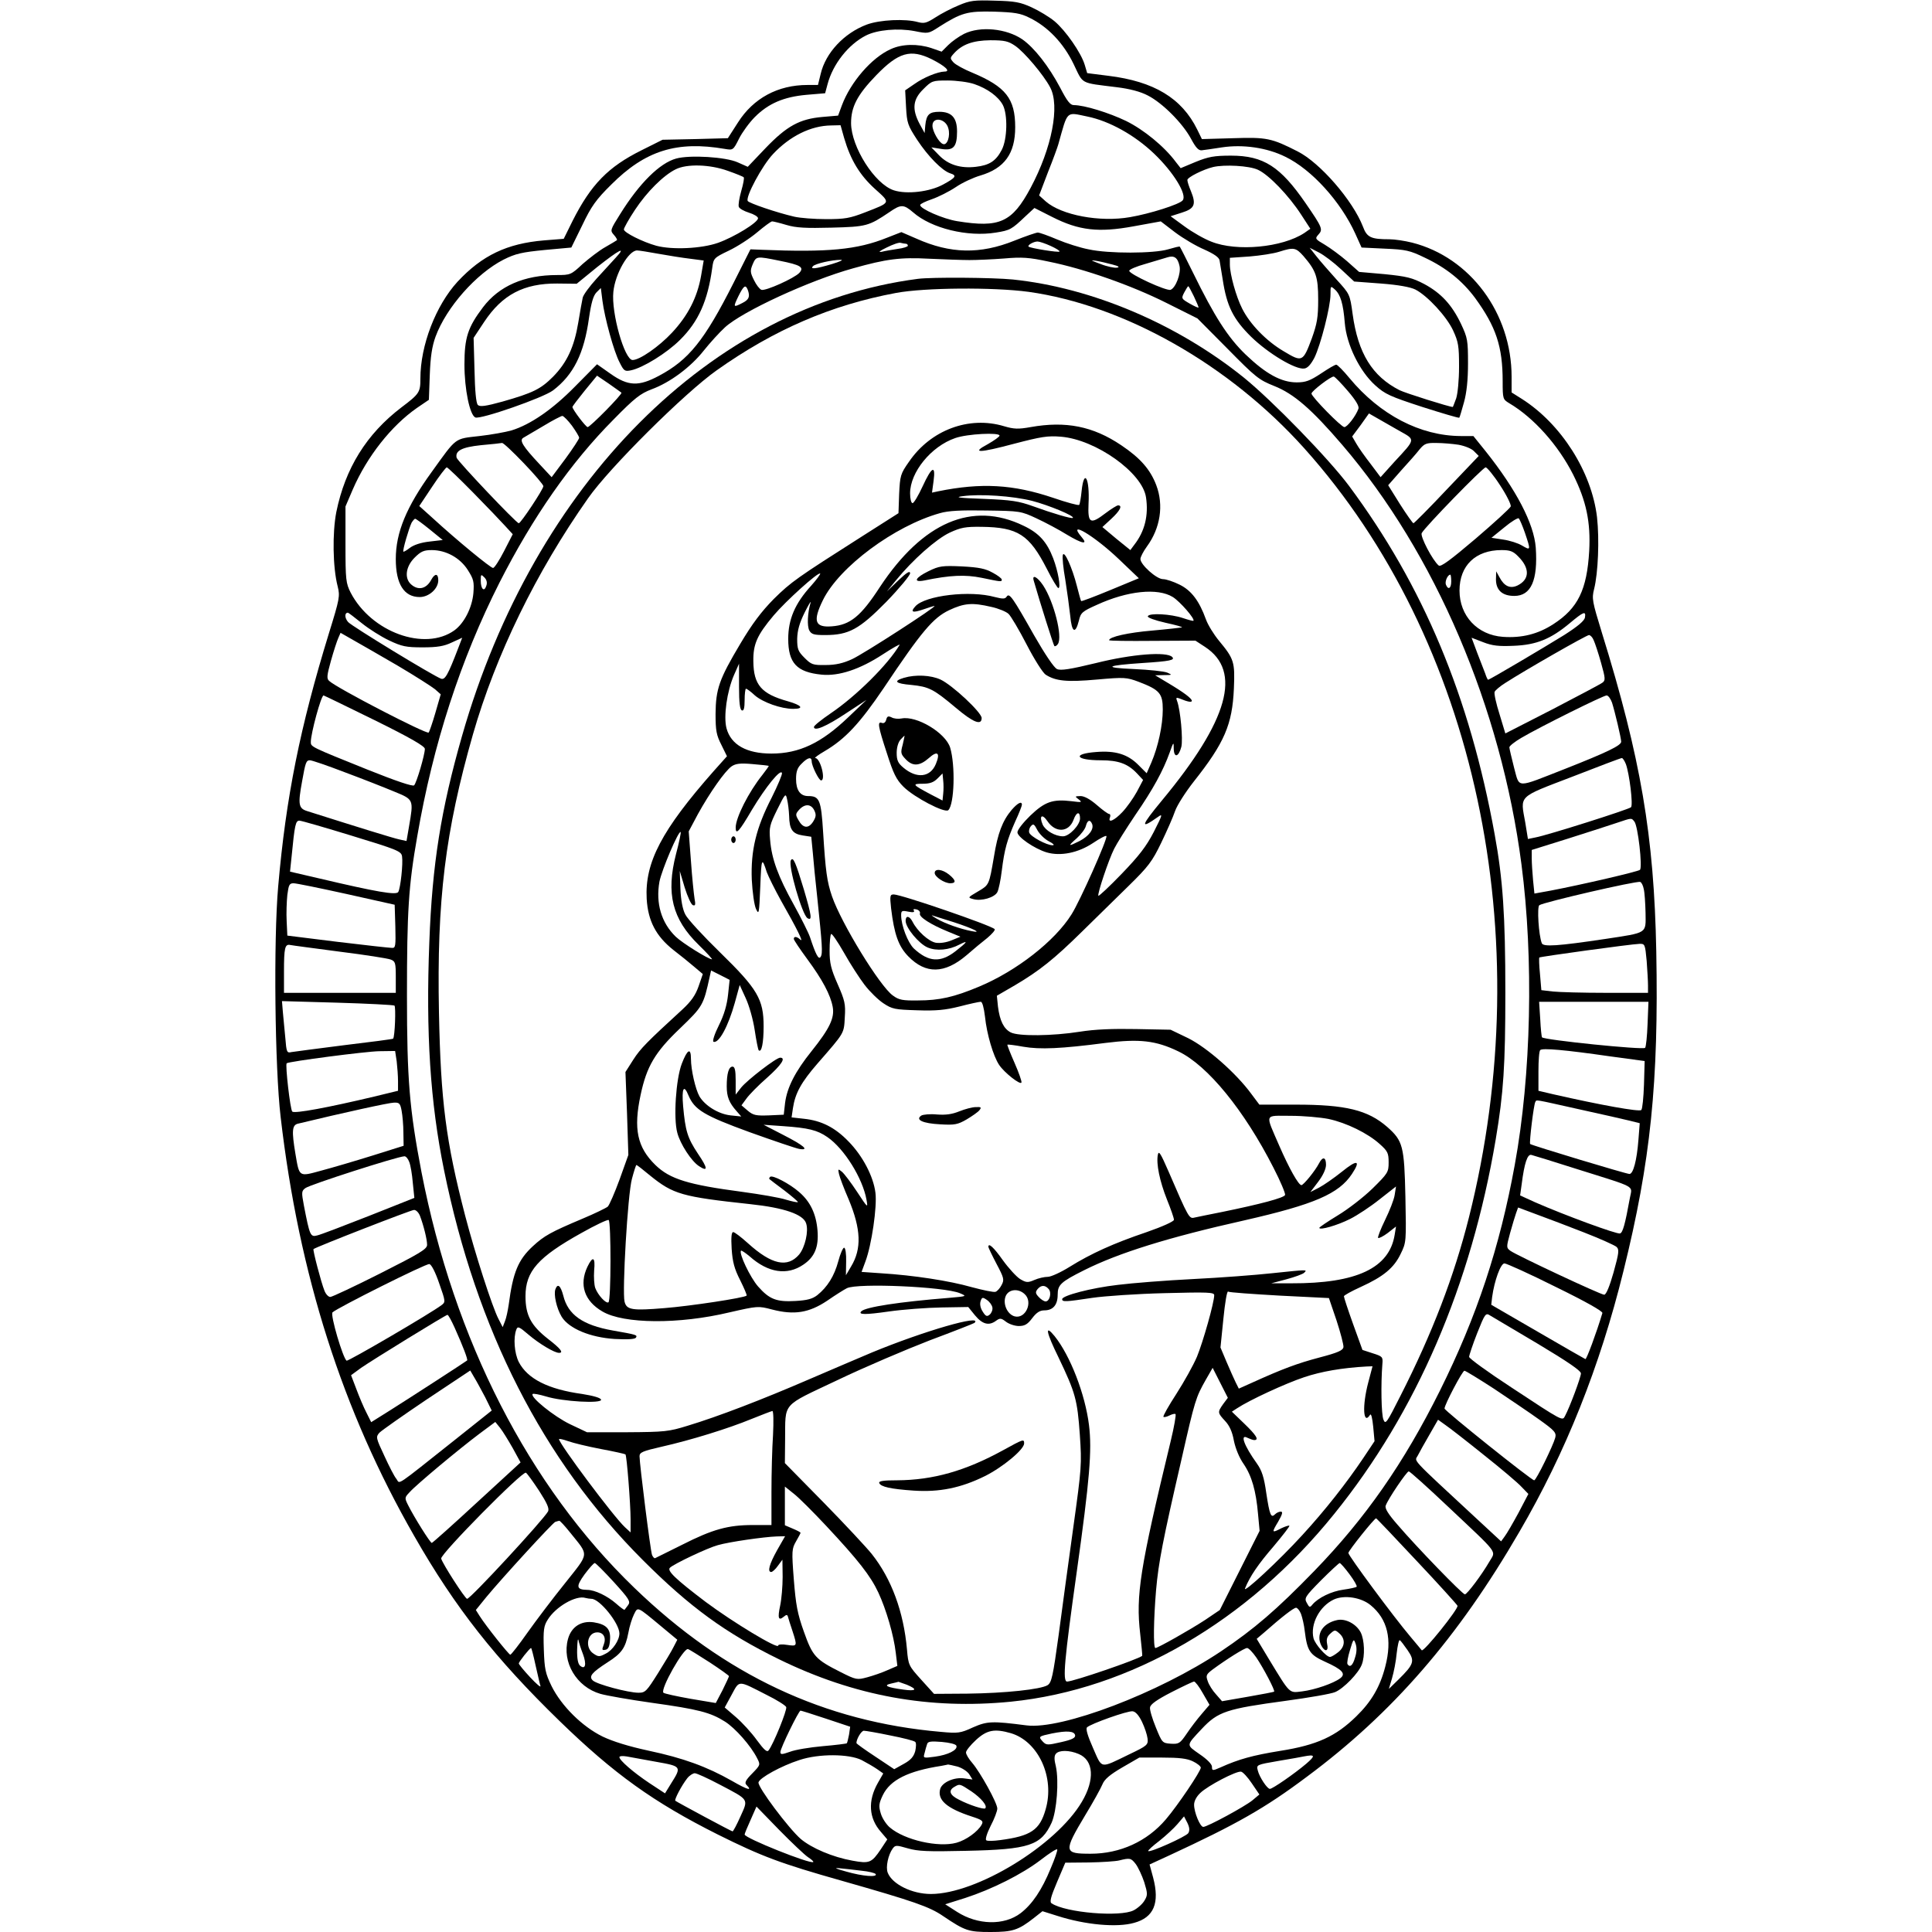 <?xml version="1.0" encoding="UTF-8" standalone="yes"?>
<svg version="1.0" xmlns="http://www.w3.org/2000/svg" width="100mm" height="100mm" viewBox="0 0 864 864" preserveAspectRatio="xMidYMid meet">
  <g transform="translate(0,864) scale(0.1,-0.1)" fill="#000000" stroke="none">
    <path d="M4287 8616 c-32 -13 -78 -37 -104 -54 -39 -25 -50 -28 -77 -21 -56
16 -171 11 -230 -11 -101 -38 -184 -126 -206 -221 l-12 -49 -47 0 c-132 0
-242 -59 -311 -168 l-45 -70 -146 -4 -146 -3 -94 -47 c-149 -74 -226 -153
-308 -315 l-40 -81 -88 -7 c-166 -14 -277 -67 -387 -185 -97 -106 -166 -284
-166 -433 0 -61 -4 -68 -85 -129 -156 -119 -251 -272 -291 -468 -18 -93 -16
-247 6 -332 11 -44 9 -55 -39 -210 -129 -420 -192 -731 -227 -1133 -21 -238
-15 -809 11 -1030 82 -706 276 -1314 598 -1875 183 -320 362 -547 650 -827
243 -236 420 -363 707 -507 197 -98 279 -129 555 -207 323 -92 392 -116 453
-158 98 -66 113 -71 212 -71 98 0 124 8 194 63 l38 30 67 -21 c124 -40 267
-53 343 -31 88 24 115 88 85 202 l-16 59 87 40 c302 140 428 211 616 352 384
285 676 622 951 1096 207 355 360 739 465 1165 122 492 158 845 147 1430 -10
518 -69 864 -244 1428 -42 137 -45 150 -34 193 18 72 24 221 13 321 -24 203
-160 417 -336 529 l-46 29 0 70 c0 284 -185 534 -445 600 -32 8 -78 15 -101
15 -83 0 -101 8 -119 57 -45 116 -191 285 -292 336 -116 59 -138 64 -288 59
l-140 -4 -21 43 c-69 140 -193 215 -397 240 l-95 12 -11 37 c-16 54 -86 154
-135 195 -23 19 -69 47 -102 62 -50 23 -75 28 -164 30 -93 3 -112 1 -163 -21z
m316 -55 c83 -40 153 -114 198 -207 45 -93 26 -83 193 -104 58 -7 107 -20 139
-37 65 -33 155 -123 193 -193 22 -41 34 -54 49 -52 11 1 51 7 90 13 94 14 200
-1 283 -42 118 -57 248 -201 313 -344 l28 -62 104 -5 c94 -4 112 -8 178 -40
96 -45 169 -104 226 -181 93 -128 123 -216 123 -372 0 -79 1 -81 29 -98 110
-65 219 -187 286 -319 59 -118 79 -213 72 -342 -10 -173 -50 -256 -160 -327
-69 -45 -142 -63 -226 -57 -114 8 -194 94 -194 207 0 112 72 181 188 181 38 0
52 -5 75 -29 52 -52 51 -102 -3 -129 -33 -16 -60 -4 -81 36 l-15 27 -1 -36 c0
-48 28 -74 82 -74 75 0 106 70 96 216 -8 107 -87 259 -225 432 l-54 67 -57 0
c-180 1 -360 94 -497 259 -27 33 -54 60 -59 60 -5 1 -35 -17 -68 -39 -50 -33
-69 -40 -109 -40 -69 0 -138 38 -228 124 -80 77 -140 171 -235 365 -31 63 -58
116 -60 118 -1 2 -25 -4 -52 -12 -63 -19 -266 -20 -356 0 -37 7 -100 27 -140
44 -40 17 -79 31 -87 31 -7 0 -54 -16 -104 -36 -154 -62 -287 -59 -439 9 l-67
29 -64 -25 c-134 -54 -265 -66 -561 -54 l-50 2 -76 -151 c-130 -257 -200 -344
-334 -415 -90 -48 -137 -46 -215 9 l-61 43 -98 -99 c-101 -103 -200 -171 -285
-197 -25 -7 -89 -19 -143 -25 -113 -13 -100 -3 -213 -160 -114 -157 -161 -272
-161 -390 0 -112 37 -170 107 -170 41 0 83 37 83 75 0 31 -15 32 -31 3 -22
-42 -59 -50 -91 -21 -30 27 -24 79 16 119 28 28 41 34 77 34 63 0 126 -34 161
-89 26 -41 29 -52 25 -104 -6 -65 -41 -134 -85 -166 -133 -95 -372 -8 -464
169 -21 42 -23 56 -23 215 l0 170 33 77 c64 147 172 284 287 364 l53 36 4 111
c3 82 10 128 26 172 48 130 181 281 304 344 54 27 82 33 183 43 l120 11 49
100 c40 84 61 114 130 182 152 152 293 196 508 159 36 -6 37 -6 63 46 14 28
46 72 71 97 61 61 130 90 231 99 l83 7 11 41 c24 90 93 177 171 217 51 26 144
34 218 20 60 -12 62 -12 108 18 101 64 127 72 247 69 92 -3 118 -7 158 -27z
m-552 -1011 c5 0 9 -4 9 -9 0 -4 -20 -11 -45 -14 -25 -4 -57 -9 -72 -13 -18
-3 -9 4 22 19 28 14 56 24 63 21 8 -2 18 -4 23 -4z m648 -10 c24 -11 42 -22
39 -25 -5 -5 -130 15 -138 22 -7 6 22 23 40 23 8 0 35 -9 59 -20z m576 -90 c7
-33 -17 -97 -40 -106 -18 -7 -185 70 -185 85 0 6 33 20 73 31 39 12 83 25 97
29 31 10 47 -1 55 -39z m-1789 24 c95 -19 111 -29 89 -54 -22 -24 -153 -83
-170 -76 -8 3 -23 22 -33 43 -17 34 -18 42 -6 71 16 37 17 37 120 16z m849 3
c33 0 103 3 155 7 80 7 112 5 200 -14 159 -32 369 -106 525 -184 l140 -70 135
-136 c125 -127 140 -139 208 -166 88 -35 167 -103 305 -264 414 -483 710
-1174 801 -1875 55 -421 44 -942 -30 -1345 -67 -368 -169 -676 -335 -1010
-161 -323 -332 -569 -562 -806 -168 -173 -268 -259 -417 -359 -278 -186 -712
-351 -869 -331 -155 20 -176 19 -240 -9 -56 -26 -67 -27 -143 -20 -521 45
-967 254 -1371 644 -473 456 -806 1108 -952 1859 -54 282 -65 414 -65 790 0
377 7 491 46 712 71 413 194 791 368 1135 149 293 319 537 510 729 94 96 120
116 170 135 82 30 175 99 234 174 28 35 70 81 94 103 77 71 378 210 573 264
149 42 212 50 340 43 66 -3 147 -6 180 -6z m-615 -18 c-74 -22 -99 -24 -84 -9
11 11 84 28 124 28 14 0 -4 -8 -40 -19z m1255 -2 c28 -7 34 -12 20 -14 -11 -2
-45 5 -75 17 -41 15 -46 18 -20 14 19 -3 53 -11 75 -17z m-1631 -113 c11 -30
6 -44 -24 -59 -41 -21 -42 -20 -18 30 24 48 32 54 42 29z m1995 -29 c12 -25
21 -47 21 -50 0 -3 -18 5 -39 17 -38 22 -39 23 -25 50 8 15 16 28 18 28 2 0
13 -20 25 -45z m-2560 -431 c6 -6 -140 -154 -151 -154 -8 0 -68 79 -68 90 0 3
25 36 55 73 l55 67 53 -36 c28 -20 54 -38 56 -40z m3249 7 c36 -42 51 -68 47
-79 -12 -33 -50 -82 -63 -82 -14 0 -147 136 -147 150 0 11 89 79 100 76 6 -2
34 -31 63 -65z m234 -180 c68 -38 69 -34 -25 -135 l-63 -70 -45 60 c-25 32
-54 73 -64 91 l-18 31 38 51 37 52 42 -24 c22 -13 67 -38 98 -56z m-3704 25
c17 -24 32 -48 32 -54 0 -5 -28 -48 -61 -93 l-62 -83 -54 58 c-76 81 -91 107
-73 118 8 5 49 29 90 53 41 25 80 45 85 45 6 -1 25 -20 43 -44z m-215 -168
c48 -50 87 -96 87 -102 0 -14 -101 -166 -110 -166 -11 0 -274 278 -278 293 -7
31 23 47 108 56 47 4 90 9 95 10 6 1 49 -40 98 -91z m4180 83 c27 -5 58 -17
69 -29 l21 -21 -143 -150 c-78 -83 -146 -151 -149 -151 -3 0 -30 38 -60 85
l-53 85 58 66 c33 36 70 78 83 95 21 25 30 29 75 28 28 0 73 -4 99 -8z m-4408
-213 c61 -62 126 -130 144 -150 l34 -37 -39 -76 c-21 -41 -43 -75 -49 -75 -11
0 -161 123 -270 223 l-60 54 58 87 c31 47 61 86 65 86 4 0 57 -51 117 -112z
m4594 31 c29 -44 50 -87 47 -94 -3 -8 -74 -73 -157 -144 -112 -95 -156 -128
-165 -120 -27 22 -84 131 -76 145 16 29 274 294 286 294 6 0 36 -36 65 -81z
m111 -213 c26 -77 26 -79 -13 -56 -18 11 -56 23 -85 27 l-52 8 58 47 c31 26
60 43 64 40 4 -4 17 -34 28 -66z m-4899 17 l59 -48 -60 -7 c-37 -4 -70 -15
-87 -28 -14 -11 -28 -19 -29 -17 -5 4 25 106 37 130 6 9 12 17 16 17 3 0 32
-21 64 -47z m254 -252 c-9 -30 -25 -16 -25 22 0 29 1 30 16 15 10 -10 14 -23
9 -37z m4315 19 c0 -32 -14 -40 -24 -14 -5 14 8 44 20 44 2 0 4 -13 4 -30z
m-4872 -187 c31 -25 86 -60 122 -77 57 -27 76 -31 150 -31 65 0 96 5 131 22
l46 21 -18 -47 c-46 -120 -59 -143 -77 -136 -37 14 -398 234 -415 253 -16 18
-17 42 -1 42 2 0 30 -21 62 -47z m5470 26 c-2 -15 -32 -40 -93 -79 -92 -57
-334 -200 -340 -200 -2 0 -8 12 -13 28 -6 15 -22 57 -36 93 l-25 67 52 -20
c41 -16 70 -19 137 -16 101 4 165 30 250 101 62 52 73 56 68 26z m-5311 -215
c78 -46 153 -94 168 -106 l26 -23 -24 -83 c-13 -45 -27 -85 -30 -88 -9 -9
-413 200 -445 231 -12 10 -10 25 8 90 12 43 27 89 33 102 l10 23 56 -32 c31
-17 120 -69 198 -114z m5350 113 c6 -13 21 -58 33 -101 20 -71 20 -79 6 -89
-9 -7 -110 -60 -225 -120 l-209 -107 -26 86 c-15 47 -25 92 -22 100 3 7 24 25
48 40 90 58 363 214 374 214 6 0 16 -10 21 -23z m-5451 -358 c158 -78 224
-116 224 -128 0 -26 -37 -152 -48 -163 -6 -6 -78 18 -208 70 -256 103 -254
102 -254 124 0 38 46 208 57 208 2 0 105 -50 229 -111z m5533 79 c13 -41 41
-159 41 -175 0 -17 -65 -48 -250 -121 -225 -88 -203 -89 -229 5 -11 44 -21 85
-21 91 0 6 24 25 53 42 85 50 367 190 382 190 7 0 18 -15 24 -32z m62 -275
c16 -44 33 -183 23 -193 -10 -10 -376 -126 -427 -135 l-34 -7 -12 74 c-22 123
-36 110 209 204 118 46 218 84 223 84 4 0 12 -12 18 -27z m-5728 -37 c78 -29
177 -68 220 -86 88 -36 87 -35 66 -157 l-11 -64 -32 7 c-25 5 -186 55 -413
127 -38 12 -41 30 -22 133 15 84 18 94 35 94 9 0 79 -24 157 -54z m5766 -220
c16 -19 37 -204 25 -216 -9 -8 -259 -66 -400 -93 l-72 -13 -6 59 c-3 33 -6 77
-6 98 l0 38 163 51 c89 28 187 60 217 70 69 23 65 23 79 6z m-5734 -64 c203
-62 220 -69 223 -92 5 -33 -7 -142 -17 -159 -9 -15 -96 0 -355 61 l-129 30 7
67 c14 144 18 161 35 161 9 0 115 -31 236 -68z m5776 -238 c4 -16 7 -64 8
-107 1 -93 11 -87 -180 -116 -214 -32 -278 -36 -284 -19 -14 35 -22 163 -11
170 22 14 432 109 451 104 6 -2 13 -16 16 -32z m-5801 -22 l215 -48 3 -97 c2
-88 1 -97 -15 -96 -10 0 -119 12 -243 27 l-225 28 -3 64 c-2 36 0 89 3 118 6
45 9 52 28 52 12 0 119 -22 237 -48z m-30 -258 c112 -14 214 -30 227 -35 21
-8 23 -15 23 -79 l0 -70 -250 0 -250 0 0 94 c0 107 4 125 28 120 9 -2 109 -15
222 -30z m5844 -41 c3 -42 6 -91 6 -110 l0 -33 -187 0 c-104 0 -211 3 -239 6
l-51 6 -6 71 c-4 39 -5 73 -3 75 4 4 411 60 447 61 25 1 26 -1 33 -76z m-5600
-200 c7 -5 2 -140 -6 -148 -2 -2 -100 -15 -218 -29 -118 -15 -225 -29 -237
-31 -20 -5 -22 0 -27 63 -4 37 -8 89 -11 116 l-4 49 247 -7 c135 -4 251 -10
256 -13z m5604 -83 c-2 -54 -7 -102 -11 -106 -9 -10 -450 35 -461 47 -2 2 -6
39 -8 82 l-5 77 245 0 244 0 -4 -100z m-168 -144 l155 -21 -3 -105 c-2 -58 -7
-109 -12 -114 -9 -9 -181 22 -392 70 l-68 16 0 87 c0 48 3 91 8 95 9 10 111 1
312 -28z m-5426 -22 c3 -26 6 -66 6 -90 l0 -42 -107 -26 c-206 -49 -356 -77
-366 -67 -9 9 -32 209 -25 216 9 8 353 53 414 54 l71 1 7 -46z m5289 -215
c100 -22 202 -45 226 -51 l44 -11 -6 -76 c-7 -90 -23 -151 -40 -151 -14 0
-438 128 -444 134 -5 5 16 177 23 188 7 11 -10 13 197 -33z m-5267 -6 c4 -21
8 -65 8 -98 l1 -59 -140 -44 c-77 -24 -179 -54 -228 -67 -102 -28 -98 -30
-116 76 -17 102 -15 128 12 134 203 49 408 94 429 94 24 1 28 -4 34 -36z
m5259 -262 c270 -85 244 -71 234 -128 -22 -121 -32 -155 -44 -159 -13 -5 -249
82 -379 139 l-68 31 7 50 c12 95 26 137 44 131 9 -2 102 -31 206 -64z m-5225
33 c6 -14 13 -56 16 -93 l7 -68 -204 -81 c-112 -44 -216 -84 -231 -87 -30 -8
-33 0 -59 134 -11 59 -11 65 7 78 22 16 408 140 442 142 7 1 17 -11 22 -25z
m5255 -316 c72 -28 136 -57 144 -64 13 -12 11 -27 -13 -114 -18 -63 -33 -100
-42 -100 -16 0 -391 176 -419 196 -19 14 -19 16 -2 79 10 36 22 76 27 90 l9
25 83 -31 c46 -17 142 -53 213 -81z m-5207 75 c16 -42 32 -105 32 -130 0 -19
-32 -38 -210 -128 -115 -58 -215 -105 -223 -105 -8 0 -20 12 -26 28 -15 37
-53 183 -49 186 10 9 436 175 449 175 9 1 21 -11 27 -26z m86 -302 c29 -82 29
-84 10 -98 -49 -37 -417 -252 -424 -248 -16 10 -74 205 -63 216 19 19 418 219
433 216 9 -1 27 -36 44 -86z m4993 -16 c135 -66 211 -109 209 -117 -27 -90
-71 -208 -76 -206 -4 2 -101 57 -214 123 l-207 120 4 35 c10 73 38 150 55 150
9 0 113 -47 229 -105z m-79 -255 c132 -79 192 -120 192 -132 0 -17 -50 -151
-71 -190 -12 -23 -6 -27 -241 128 -104 68 -188 129 -188 136 0 7 16 55 36 106
35 88 38 92 58 79 12 -7 108 -64 214 -127z m-4845 73 c39 -87 60 -143 56 -147
-7 -6 -260 -170 -346 -224 l-83 -52 -21 42 c-12 23 -32 70 -45 105 l-24 63 45
33 c52 36 377 236 386 237 4 0 18 -26 32 -57z m137 -312 l29 -59 -162 -129
c-276 -219 -247 -200 -264 -177 -9 10 -33 57 -54 103 -38 81 -39 85 -22 104
10 10 105 77 212 149 l194 129 18 -31 c10 -16 32 -57 49 -89z m4512 38 c67
-45 158 -106 201 -137 70 -50 78 -59 72 -82 -9 -34 -85 -190 -94 -190 -12 0
-401 311 -401 321 0 17 80 169 89 169 5 0 65 -37 133 -81z m-47 -295 c77 -61
154 -126 170 -144 l30 -31 -44 -84 c-25 -46 -52 -93 -62 -106 l-16 -22 -109
101 c-302 280 -278 255 -264 282 7 14 30 55 52 93 l39 68 32 -23 c18 -12 95
-72 172 -134z m-4342 30 l35 -64 -196 -180 c-107 -99 -198 -180 -201 -180 -7
0 -79 115 -106 169 -16 32 -16 34 7 58 29 33 221 193 313 262 l70 52 21 -26
c12 -15 37 -56 57 -91z m118 -191 c36 -56 46 -79 40 -92 -21 -38 -347 -391
-362 -391 -9 0 -110 157 -116 180 -5 19 364 393 379 384 6 -4 32 -40 59 -81z
m4066 -72 c230 -217 213 -194 184 -244 -34 -59 -100 -147 -110 -147 -11 0
-217 213 -300 310 -43 49 -59 75 -54 87 10 29 94 153 103 153 5 0 84 -71 177
-159z m-141 -242 c99 -105 180 -195 182 -200 5 -14 -152 -209 -160 -199 -2 3
-25 30 -50 60 -77 91 -278 363 -278 375 0 10 116 155 124 155 2 0 84 -86 182
-191z m-3786 127 c85 -106 87 -87 -23 -226 -54 -67 -129 -166 -168 -221 -38
-54 -73 -99 -77 -99 -7 1 -107 126 -137 173 l-17 27 47 58 c72 87 295 330 308
336 7 2 15 5 18 5 3 1 25 -23 49 -53z m195 -221 c68 -75 76 -87 64 -103 -7 -9
-14 -19 -16 -21 -1 -2 -18 10 -38 28 -39 34 -95 61 -129 61 -49 1 -51 15 -12
69 21 28 41 51 46 51 4 0 42 -38 85 -85z m3290 35 c21 -28 35 -53 32 -56 -3
-3 -30 -9 -59 -13 -53 -7 -113 -36 -139 -67 -11 -14 -14 -13 -25 8 -12 21 -8
28 64 101 42 42 80 77 83 77 4 0 24 -23 44 -50z m-3390 -110 c37 0 125 -110
125 -155 0 -30 -30 -75 -61 -90 -28 -15 -33 -15 -55 0 -40 26 -28 95 17 95 28
0 41 -24 29 -55 -9 -23 -8 -26 7 -23 13 2 19 14 21 44 4 49 -16 70 -73 79 -56
8 -100 -20 -115 -75 -28 -103 38 -214 145 -245 28 -8 131 -26 230 -40 208 -29
262 -43 327 -84 46 -29 116 -108 144 -164 15 -29 15 -30 -22 -68 -30 -30 -35
-42 -26 -51 29 -29 6 -23 -65 18 -111 63 -217 102 -373 135 -88 19 -159 41
-205 63 -92 45 -184 137 -228 225 -28 58 -32 76 -35 165 -3 87 0 105 17 132
36 59 127 111 169 98 8 -2 20 -4 27 -4z m3484 -28 c76 -62 98 -153 66 -275
-23 -90 -62 -157 -130 -223 -91 -89 -175 -128 -340 -154 -123 -20 -185 -37
-267 -74 -36 -16 -38 -15 -38 3 0 11 -21 33 -55 56 -61 43 -62 37 9 113 73 78
111 90 377 126 103 14 202 31 220 39 38 16 105 85 119 123 15 38 12 111 -5
144 -20 38 -68 63 -105 55 -66 -14 -97 -65 -70 -116 16 -29 33 -23 25 9 -4 21
-1 33 15 47 19 17 21 17 40 0 28 -25 25 -60 -6 -84 -15 -12 -31 -21 -36 -21
-17 0 -67 57 -74 84 -15 63 27 143 91 173 46 21 121 10 164 -25z m-3171 -96
l71 -59 -16 -31 c-8 -17 -40 -70 -70 -118 -51 -81 -57 -88 -87 -88 -47 0 -188
38 -205 55 -19 18 -5 35 66 81 63 40 80 64 93 132 5 29 17 66 25 82 18 35 11
39 123 -54z m2860 57 c6 -16 14 -50 17 -78 11 -88 22 -105 90 -136 78 -35 95
-54 69 -74 -30 -23 -114 -52 -171 -59 -59 -7 -52 -14 -147 142 l-56 93 33 28
c77 68 132 111 143 111 6 0 16 -12 22 -27z m-3211 -180 c17 -46 11 -72 -13
-52 -9 8 -14 31 -13 73 1 33 3 52 6 41 2 -11 11 -39 20 -62z m3453 -15 c-10
-36 -23 -47 -34 -30 -3 5 2 33 11 62 15 51 17 53 25 30 6 -16 6 -38 -2 -62z
m235 32 c33 -48 29 -62 -41 -131 l-43 -42 14 47 c8 27 18 77 21 112 4 35 10
62 14 59 4 -2 19 -22 35 -45z m-3900 -67 c10 -43 19 -84 22 -93 2 -8 -18 9
-46 39 -28 30 -51 58 -51 62 0 7 49 69 55 69 2 0 11 -35 20 -77z m780 12 c47
-31 85 -58 85 -61 0 -2 -13 -31 -29 -63 l-30 -57 -113 19 c-62 11 -117 23
-121 27 -16 14 91 203 110 195 7 -2 51 -30 98 -60z m2443 23 c32 -47 85 -148
80 -153 -2 -2 -55 -12 -118 -23 l-115 -20 -27 31 c-15 16 -32 43 -37 59 -9 25
-7 30 22 52 64 47 142 96 154 96 7 0 25 -19 41 -42z m-2189 -168 c45 -22 84
-47 87 -54 5 -13 -58 -168 -79 -194 -7 -9 -20 2 -53 47 -23 32 -65 78 -93 102
l-50 43 31 57 c36 66 26 66 157 -1z m1950 8 l30 -52 -35 -41 c-19 -22 -49 -61
-67 -88 -30 -44 -35 -47 -71 -45 -38 3 -39 4 -67 73 -16 39 -28 79 -26 89 1
14 31 35 95 68 51 26 97 48 102 48 5 0 23 -23 39 -52z m-1685 -114 l108 -36
-5 -35 c-4 -20 -8 -37 -10 -39 -2 -2 -50 -8 -108 -13 -57 -5 -123 -16 -146
-25 -37 -13 -43 -13 -43 -1 0 17 82 185 90 185 3 0 54 -16 114 -36z m1413 -14
c12 -25 23 -58 25 -75 3 -28 -1 -32 -83 -71 -132 -64 -119 -66 -161 29 -24 54
-33 85 -27 92 16 16 182 75 204 72 13 -1 28 -18 42 -47z m-1126 -61 c57 -11
108 -24 112 -29 5 -4 4 -23 0 -41 -7 -25 -20 -40 -51 -57 l-43 -24 -84 56
c-47 31 -85 58 -85 61 0 18 22 55 33 55 8 0 61 -9 118 -21z m540 10 c123 -37
197 -198 155 -341 -26 -92 -66 -119 -203 -137 -29 -4 -57 -5 -62 -1 -6 3 2 30
19 64 17 32 30 67 30 78 0 25 -76 162 -112 204 -15 17 -28 38 -28 47 0 8 20
33 45 56 49 45 83 51 156 30z m287 -9 c2 -12 -14 -20 -63 -31 -61 -14 -66 -14
-82 3 -20 22 -19 23 42 36 66 13 99 11 103 -8z m-531 -47 c7 -19 -37 -41 -96
-49 -53 -7 -53 -7 -46 17 3 13 8 31 11 39 3 12 16 14 66 10 34 -3 63 -10 65
-17z m547 -37 c67 -28 73 -115 14 -214 -115 -195 -471 -412 -675 -412 -85 0
-173 44 -193 95 -10 25 2 80 22 108 12 16 16 16 68 1 45 -13 89 -15 260 -11
284 6 336 24 383 126 23 53 33 186 19 251 -8 31 -8 48 0 57 14 17 60 17 102
-1z m-1889 -35 c113 -20 114 -21 66 -97 l-27 -44 -70 46 c-72 48 -134 102
-134 116 0 5 15 6 33 3 17 -3 77 -14 132 -24z m918 8 c23 -12 54 -30 70 -41
l27 -19 -24 -42 c-46 -81 -41 -158 14 -220 l28 -33 -29 -44 c-41 -61 -51 -65
-127 -51 -89 16 -182 56 -231 97 -54 47 -193 232 -189 253 4 20 102 74 183
100 87 29 221 28 278 0z m1988 -17 c-52 -44 -150 -112 -162 -112 -12 0 -47 53
-54 82 -7 26 -6 26 92 43 54 9 105 18 113 20 52 10 54 4 11 -33z m-506 11 c19
-9 35 -22 35 -28 0 -16 -103 -169 -156 -231 -84 -99 -205 -154 -337 -154 -120
0 -122 8 -24 172 36 59 70 121 77 138 9 23 34 44 89 76 l76 44 102 0 c75 0
112 -4 138 -17z m-1054 -23 c21 -6 44 -21 53 -34 l15 -24 -38 5 c-44 6 -96
-17 -106 -46 -15 -50 28 -88 142 -125 46 -15 52 -20 43 -36 -17 -31 -69 -69
-113 -81 -81 -22 -231 12 -297 68 -16 13 -35 42 -41 63 -10 33 -9 44 9 82 33
68 113 108 262 131 14 3 27 5 30 6 3 0 21 -4 41 -9z m1317 -75 l34 -50 -31
-26 c-34 -28 -202 -119 -220 -119 -14 0 -41 65 -41 99 0 17 11 37 28 53 33 32
161 99 182 95 8 -1 30 -25 48 -52z m-2379 -6 c133 -70 128 -63 92 -143 -16
-36 -32 -66 -35 -66 -5 0 -247 130 -256 137 -5 5 28 68 53 100 10 13 26 23 34
23 9 0 59 -23 112 -51z m1125 -30 c44 -30 73 -65 62 -76 -6 -6 -70 14 -118 39
-41 20 -48 41 -20 57 24 14 23 15 76 -20z m-731 -294 c15 -10 26 -19 24 -22
-12 -11 -307 107 -307 123 0 4 12 33 27 66 l26 59 101 -104 c56 -57 114 -112
129 -122z m1701 107 c-11 -16 -172 -88 -179 -80 -3 2 20 23 49 45 29 23 66 57
82 76 l29 34 15 -29 c10 -21 11 -34 4 -46z m-615 -157 c-40 -98 -83 -161 -135
-201 -74 -56 -192 -53 -284 6 l-53 34 89 28 c120 39 254 106 339 171 39 30 71
51 73 46 2 -4 -11 -42 -29 -84z m380 19 c11 -15 28 -51 38 -81 15 -49 16 -58
2 -81 -8 -15 -30 -35 -49 -45 -60 -31 -303 -11 -367 31 -10 6 -4 29 24 95 l37
87 106 1 c58 1 119 5 135 9 48 12 53 11 74 -16z m-1226 -30 c31 -3 60 -10 63
-15 9 -15 -58 -10 -131 11 -48 13 -58 18 -30 15 22 -2 66 -7 98 -11z"/>
    <path d="M4312 8489 c-24 -12 -56 -35 -72 -51 l-29 -29 -46 16 c-61 20 -131
19 -182 -5 -85 -38 -179 -147 -218 -251 l-17 -46 -70 -6 c-102 -9 -159 -40
-255 -140 l-79 -83 -45 20 c-53 24 -213 34 -275 17 -73 -20 -164 -109 -251
-249 -44 -70 -45 -73 -28 -92 10 -11 16 -22 14 -24 -2 -2 -26 -16 -52 -31 -27
-15 -72 -50 -102 -76 -51 -48 -55 -49 -114 -49 -147 0 -259 -49 -331 -144 -68
-90 -83 -136 -83 -256 0 -111 24 -227 49 -237 25 -9 303 88 347 121 92 70 139
165 161 324 10 68 19 99 33 114 l20 20 7 -56 c10 -78 51 -228 77 -277 19 -38
23 -41 51 -35 53 11 160 77 219 136 83 82 124 175 144 321 6 44 7 46 74 78 38
18 95 55 127 82 32 27 62 49 67 49 5 0 34 -7 64 -16 43 -13 88 -15 202 -12
156 4 166 7 258 69 52 36 64 36 107 -1 81 -71 243 -111 370 -90 63 10 70 14
131 72 l41 38 79 -40 c120 -61 208 -71 365 -42 l121 22 64 -49 c36 -27 95 -62
131 -77 44 -20 66 -35 68 -49 2 -11 8 -49 14 -85 18 -119 47 -177 127 -256 77
-75 199 -148 238 -142 15 2 29 18 45 48 28 57 72 229 72 283 0 39 0 40 20 22
25 -23 37 -63 44 -150 8 -96 66 -215 136 -278 44 -40 67 -50 211 -97 88 -28
162 -50 165 -48 2 2 11 33 21 69 12 43 18 100 18 174 0 103 -2 114 -31 176
-41 86 -89 138 -165 179 -54 28 -78 34 -177 44 l-114 10 -54 48 c-30 26 -75
59 -100 74 -43 25 -44 27 -28 45 21 23 18 31 -57 140 -113 164 -188 213 -334
213 -76 0 -101 -5 -158 -28 l-67 -28 -22 28 c-51 69 -143 144 -222 183 -77 37
-187 71 -234 71 -16 0 -30 18 -61 78 -51 96 -115 178 -169 216 -72 49 -188 60
-260 25z m228 -54 c41 -28 127 -130 156 -185 45 -83 8 -272 -87 -450 -83 -155
-139 -180 -329 -149 -62 10 -165 55 -165 72 0 5 23 16 52 26 29 10 77 34 107
54 29 20 79 43 110 52 108 32 156 98 156 216 0 128 -42 181 -192 244 -37 15
-75 36 -84 46 -16 18 -16 20 2 40 37 41 85 58 163 59 64 0 80 -4 111 -25z
m-373 -60 c61 -31 86 -55 57 -55 -31 -1 -93 -26 -135 -56 l-41 -28 4 -76 c4
-70 7 -80 50 -146 49 -74 111 -137 147 -149 32 -10 26 -19 -31 -50 -60 -33
-163 -45 -221 -26 -85 28 -190 193 -191 300 0 73 27 126 113 215 99 102 153
118 248 71z m190 -111 c59 -20 108 -56 128 -94 22 -43 20 -152 -5 -200 -26
-50 -55 -69 -116 -76 -68 -8 -123 9 -164 51 l-35 36 44 -7 c55 -9 71 9 71 78
0 61 -24 88 -79 88 -45 0 -58 -12 -63 -60 l-3 -35 -23 42 c-34 65 -30 108 17
154 38 38 41 39 109 39 39 0 93 -7 119 -16z m505 -145 c99 -20 212 -83 299
-166 87 -83 149 -184 128 -209 -14 -18 -147 -60 -235 -75 -136 -24 -307 9
-377 70 l-30 27 40 105 c23 57 43 113 46 124 43 153 33 144 129 124z m-621
-53 c10 -34 -5 -78 -24 -70 -18 6 -47 57 -47 82 0 42 60 32 71 -12z m-466 -43
c29 -99 70 -166 137 -227 72 -65 74 -60 -44 -106 -67 -26 -90 -30 -173 -30
-53 0 -117 5 -143 11 -78 18 -201 60 -208 70 -11 18 64 158 113 210 75 80 169
127 260 128 l42 1 16 -57z m-520 -147 c37 -13 69 -26 71 -29 3 -3 -2 -30 -11
-61 -9 -32 -14 -63 -11 -71 3 -8 23 -19 45 -26 23 -7 41 -18 41 -25 0 -19
-106 -84 -179 -110 -74 -26 -205 -32 -276 -13 -61 17 -145 59 -145 73 0 6 22
46 50 88 53 80 127 154 182 181 50 25 153 22 233 -7z m2370 5 c49 -22 139
-116 194 -201 l41 -63 -27 -19 c-99 -65 -302 -84 -415 -39 -32 12 -86 43 -120
68 l-63 46 50 16 c58 18 65 37 41 96 -9 21 -16 43 -16 50 0 12 70 47 115 58
51 12 161 6 200 -12z m204 -386 c56 -65 66 -92 66 -195 0 -80 -5 -107 -28
-172 -40 -107 -43 -109 -126 -59 -77 45 -151 121 -186 191 -27 53 -55 154 -55
197 l0 30 88 6 c48 4 107 13 132 21 66 21 75 19 109 -19z m168 -59 l59 -55
120 -9 c79 -6 132 -16 154 -27 54 -28 139 -120 168 -182 24 -52 27 -70 27
-163 0 -60 -6 -121 -13 -142 -8 -21 -14 -38 -15 -38 -15 0 -212 62 -238 75
-122 62 -186 165 -210 341 -12 89 -13 89 -72 154 -32 36 -73 82 -90 104 l-30
38 41 -21 c22 -11 67 -45 99 -75z m-3243 52 c-16 -18 -55 -60 -86 -94 -31 -34
-59 -72 -62 -85 -3 -13 -12 -64 -20 -112 -18 -108 -50 -178 -113 -242 -55 -55
-89 -72 -226 -111 -76 -21 -101 -24 -110 -15 -8 8 -13 63 -15 156 l-4 144 47
71 c81 122 177 173 327 172 l87 -1 92 75 c99 78 132 95 83 42z m191 17 c44 -8
107 -18 141 -22 l61 -8 -12 -70 c-17 -95 -58 -176 -130 -253 -58 -62 -144
-122 -176 -122 -36 0 -96 211 -86 305 8 81 68 185 106 185 9 0 52 -7 96 -15z"/>
    <path d="M4105 7393 c-924 -120 -1716 -914 -2039 -2045 -94 -329 -133 -572
-146 -921 -16 -407 4 -717 66 -1021 145 -713 442 -1296 888 -1742 211 -211
370 -327 611 -445 336 -164 672 -225 1036 -189 533 54 1059 359 1446 840 368
455 612 1023 722 1675 35 208 43 331 43 655 0 348 -11 508 -48 710 -112 616
-319 1110 -651 1557 -90 121 -342 380 -470 484 -298 240 -679 402 -1033 439
-91 9 -362 11 -425 3z m494 -58 c429 -60 898 -326 1233 -699 768 -856 1053
-2186 737 -3441 -66 -262 -163 -516 -307 -799 -60 -119 -66 -128 -75 -105 -10
22 -12 160 -5 248 3 33 1 35 -43 49 l-46 15 -42 116 c-23 64 -41 119 -41 124
0 4 34 23 76 42 101 46 148 85 178 148 25 51 25 54 21 255 -5 227 -11 250 -81
312 -87 76 -186 100 -409 100 l-163 0 -36 48 c-68 93 -198 207 -282 249 l-79
38 -154 3 c-105 2 -184 -1 -253 -12 -120 -19 -273 -21 -308 -3 -31 16 -49 52
-57 115 l-5 49 81 47 c110 65 175 117 300 240 58 57 152 149 207 203 90 88
107 111 147 194 25 52 53 115 62 142 9 26 47 85 83 131 138 174 173 256 180
417 5 119 1 132 -67 214 -23 28 -49 70 -58 95 -30 83 -65 129 -117 155 -28 14
-61 25 -75 25 -29 0 -101 65 -101 90 0 9 13 34 29 56 60 82 76 184 42 274 -27
71 -72 122 -157 179 -126 85 -248 109 -405 81 -56 -10 -75 -9 -119 4 -157 47
-328 -17 -425 -159 -38 -54 -40 -62 -44 -144 l-3 -86 -165 -105 c-289 -184
-315 -202 -393 -279 -55 -56 -96 -110 -150 -201 -94 -158 -109 -201 -110 -313
0 -75 4 -95 26 -138 l25 -51 -59 -66 c-233 -264 -309 -409 -300 -572 6 -98 41
-166 119 -228 30 -23 72 -57 93 -75 l39 -33 -19 -55 c-14 -40 -33 -67 -73
-104 -157 -144 -187 -174 -219 -224 l-35 -55 7 -185 6 -186 -39 -109 c-22 -60
-46 -115 -53 -122 -7 -6 -58 -31 -113 -54 -142 -60 -171 -76 -222 -123 -66
-61 -89 -117 -108 -261 -4 -27 -11 -61 -17 -75 l-10 -26 -19 37 c-28 54 -104
290 -149 462 -86 332 -109 510 -117 907 -10 504 28 811 152 1245 102 355 282
725 515 1056 95 136 432 471 575 572 257 182 512 292 802 346 129 24 436 26
592 5z m-129 -643 c0 -5 -24 -22 -52 -38 -77 -41 -42 -41 119 2 119 31 148 36
208 31 156 -13 364 -161 380 -271 12 -80 -5 -152 -53 -213 l-17 -23 -63 51
-62 52 40 37 c39 36 51 60 30 60 -5 0 -31 -16 -56 -35 -68 -52 -80 -46 -76 42
6 114 -20 161 -31 57 -3 -31 -8 -59 -11 -62 -4 -3 -56 11 -117 32 -178 60
-321 68 -513 29 l-28 -6 7 52 c10 74 -8 65 -49 -24 -19 -41 -39 -75 -45 -75
-6 0 -11 19 -11 44 0 94 94 210 202 247 54 19 198 26 198 11z m146 -292 c73
-19 190 -67 182 -76 -5 -5 -90 20 -178 52 -64 23 -96 28 -220 33 -112 4 -134
7 -95 12 78 11 225 1 311 -21z m19 -78 c39 -18 101 -51 138 -74 67 -40 94 -45
65 -11 -70 82 55 8 166 -98 l89 -85 -128 -53 c-70 -29 -128 -51 -130 -49 -2 2
-10 32 -19 67 -21 83 -57 162 -63 139 -3 -10 2 -60 11 -110 8 -51 18 -124 22
-161 7 -76 23 -85 39 -22 8 35 15 41 80 70 137 63 272 77 340 35 32 -20 100
-98 92 -106 -1 -2 -23 4 -47 12 -53 18 -151 24 -157 8 -2 -6 31 -18 79 -29 46
-10 79 -19 73 -21 -5 -1 -65 -8 -133 -14 -106 -9 -192 -28 -192 -43 0 -3 87
-4 193 -3 l193 1 43 -28 c166 -109 105 -328 -193 -687 -95 -115 -99 -131 -17
-73 22 16 19 8 -19 -67 -34 -66 -67 -108 -144 -188 -54 -56 -101 -100 -104
-98 -6 6 46 162 71 211 11 22 53 89 94 150 80 116 125 199 154 280 17 48 18
49 18 17 1 -43 22 -38 34 8 8 33 -4 165 -19 205 -6 15 -4 17 12 11 36 -15 54
-18 54 -10 -1 11 -35 37 -109 81 l-55 33 40 1 c37 0 37 1 14 11 -14 6 -81 13
-150 16 -140 6 -125 16 40 27 123 8 146 13 132 27 -25 25 -180 13 -340 -27
-116 -28 -159 -35 -175 -27 -13 5 -55 68 -102 150 -96 170 -111 192 -123 174
-7 -11 -17 -11 -53 -2 -111 31 -311 7 -355 -41 -25 -27 -13 -31 36 -14 23 8
45 15 49 15 14 0 -318 -215 -369 -238 -39 -18 -73 -26 -117 -26 -58 -1 -65 2
-95 32 -29 29 -33 39 -33 85 1 38 10 70 33 117 18 36 30 56 27 45 -14 -47 -16
-104 -6 -124 10 -18 21 -21 71 -21 106 0 153 26 274 149 58 60 106 118 106
127 0 13 -14 5 -52 -31 l-52 -50 41 50 c75 92 179 184 240 213 50 23 70 27
143 26 162 -2 213 -35 291 -187 24 -48 48 -87 52 -87 12 0 -1 75 -23 133 -28
73 -63 113 -133 146 -229 111 -450 16 -642 -274 -85 -131 -133 -170 -215 -176
-76 -6 -86 23 -40 117 73 149 320 332 523 389 37 11 96 14 207 12 152 -2 156
-3 225 -35z m-1008 -302 c-72 -79 -102 -150 -102 -237 0 -108 38 -149 149
-160 77 -8 172 24 273 90 46 30 80 49 76 43 -51 -87 -194 -229 -308 -306 -41
-28 -75 -55 -75 -61 0 -21 55 2 145 62 l90 59 -82 -78 c-120 -115 -219 -162
-343 -162 -111 0 -181 39 -201 113 -14 53 2 165 33 237 l23 52 0 -103 c0 -73
4 -103 13 -106 8 -3 12 10 12 46 0 28 3 51 6 51 4 0 22 -13 40 -30 36 -31 117
-60 171 -60 51 0 39 16 -24 34 -118 33 -153 73 -154 179 -1 76 16 116 91 205
53 63 200 196 208 187 2 -2 -16 -27 -41 -55z m806 -94 c32 -7 66 -21 77 -31
10 -9 47 -71 81 -137 34 -66 72 -126 85 -135 45 -29 95 -34 229 -22 124 11
133 10 187 -10 94 -36 108 -52 108 -124 0 -71 -21 -167 -51 -237 l-21 -48 -38
38 c-47 47 -102 64 -188 57 -108 -8 -93 -37 21 -37 78 0 120 -15 161 -58 l28
-30 -28 -53 c-16 -29 -45 -70 -65 -91 -36 -38 -66 -51 -55 -23 3 8 1 15 -4 15
-5 0 -30 18 -55 40 -30 26 -56 40 -73 40 -26 -1 -26 -1 -8 -15 17 -13 14 -14
-32 -8 -84 10 -119 -2 -184 -64 -32 -31 -58 -64 -58 -75 0 -21 75 -73 131 -90
62 -18 141 -2 207 42 31 21 58 35 60 31 5 -14 -119 -292 -156 -350 -75 -120
-246 -253 -413 -323 -112 -47 -178 -62 -274 -62 -68 -1 -85 2 -112 22 -58 41
-230 322 -272 443 -23 67 -29 113 -40 288 -9 144 -16 161 -67 161 -35 0 -54
26 -54 76 0 34 6 51 25 69 27 28 45 32 45 10 0 -20 32 -85 42 -85 22 0 -3 100
-26 100 -6 0 13 14 42 31 92 54 157 124 264 282 169 253 221 314 292 348 68
32 104 35 189 15z m-995 -711 c1 -1 -12 -19 -29 -41 -61 -76 -119 -191 -119
-235 0 -35 15 -19 73 80 62 103 128 184 134 164 2 -6 -19 -56 -46 -110 -70
-136 -94 -237 -89 -367 3 -56 11 -114 19 -131 13 -28 14 -21 19 100 5 128 7
134 29 65 7 -19 36 -78 65 -130 70 -123 102 -188 85 -172 -15 14 -29 16 -29 3
0 -5 27 -45 60 -90 68 -92 104 -160 114 -214 9 -49 -14 -97 -94 -197 -74 -92
-110 -163 -119 -232 l-6 -53 -66 -3 c-58 -2 -70 0 -95 21 l-28 24 22 30 c12
17 53 59 92 93 65 58 86 90 59 90 -18 0 -146 -99 -174 -133 l-25 -32 0 63 c0
46 -4 62 -14 62 -17 0 -26 -31 -26 -88 0 -47 11 -74 44 -111 l21 -24 -48 5
c-54 6 -114 43 -139 85 -18 32 -38 119 -38 168 0 51 -16 43 -41 -22 -26 -68
-38 -243 -20 -309 13 -50 63 -127 97 -149 41 -27 40 -10 -5 56 -47 71 -56 102
-66 212 -7 81 3 100 24 48 27 -64 70 -90 273 -164 106 -38 206 -72 222 -75 48
-8 22 15 -72 63 l-87 45 85 -6 c116 -8 155 -18 200 -49 76 -52 158 -185 175
-280 7 -39 6 -38 -42 35 -27 41 -58 82 -68 90 -17 14 -18 13 -13 -10 3 -14 22
-65 43 -113 56 -134 59 -222 11 -301 l-23 -39 1 61 c1 34 -3 62 -9 62 -5 1
-17 -26 -26 -60 -18 -67 -49 -116 -94 -152 -22 -17 -45 -23 -97 -26 -85 -5
-117 7 -168 65 -35 40 -87 149 -76 160 2 2 20 -10 39 -26 82 -73 167 -86 239
-37 51 34 70 79 64 153 -6 74 -32 129 -82 172 -42 37 -120 78 -130 68 -4 -4
-5 -8 -3 -10 2 -2 32 -25 67 -51 35 -27 62 -50 60 -52 -2 -2 -26 3 -53 11 -27
9 -115 24 -196 35 -242 32 -323 57 -388 120 -81 79 -99 161 -66 314 27 127 64
190 175 296 103 99 106 104 134 233 l6 27 42 -21 41 -21 -7 -66 c-5 -46 -17
-89 -41 -137 -20 -40 -30 -72 -24 -74 24 -8 66 70 95 174 l22 80 27 -59 c15
-32 33 -95 40 -142 7 -47 15 -87 18 -91 13 -12 22 34 22 107 0 121 -27 167
-194 330 -76 74 -147 151 -156 170 -12 22 -20 64 -22 115 l-3 80 22 -74 c13
-41 29 -77 37 -79 11 -4 12 3 7 30 -3 19 -11 94 -16 167 l-10 133 41 77 c53
96 121 193 151 214 18 12 38 15 93 10 39 -3 71 -7 73 -8z m91 -223 c1 -61 15
-81 60 -88 l39 -6 7 -72 c3 -39 12 -129 20 -201 22 -211 25 -249 15 -264 -9
-15 -22 10 -48 89 -7 20 -39 84 -72 144 -70 126 -99 204 -106 290 -5 56 -2 67
32 136 36 73 38 74 44 45 4 -16 8 -49 9 -73z m113 23 c9 -19 7 -29 -6 -50 -21
-32 -45 -29 -65 7 -14 24 -14 28 3 47 26 28 54 26 68 -4z m1188 -35 c0 -29
-48 -80 -76 -80 -35 0 -78 25 -91 52 -17 40 -3 51 21 16 36 -54 96 -51 117 6
13 36 29 39 29 6z m54 -25 c9 -23 -14 -54 -56 -76 -52 -26 -54 -24 -13 12 19
17 38 42 41 55 7 27 19 31 28 9z m-194 -77 c21 -11 28 -18 17 -18 -26 0 -97
38 -104 56 -3 8 0 21 7 29 11 13 15 10 29 -17 9 -17 32 -40 51 -50z m-1667
-58 c-45 -176 -17 -290 102 -406 36 -35 62 -64 59 -64 -16 0 -133 73 -162 101
-65 63 -90 150 -73 246 10 52 86 231 95 222 2 -2 -7 -47 -21 -99z m844 -585
c23 -30 61 -67 84 -82 39 -26 52 -28 150 -31 85 -3 126 1 190 17 46 12 88 21
95 21 7 0 14 -26 19 -67 8 -78 37 -176 63 -215 23 -35 96 -92 100 -79 2 5 -12
45 -31 88 -19 43 -33 79 -32 81 1 2 33 -2 71 -9 75 -13 169 -9 368 17 151 19
225 11 326 -38 131 -63 294 -263 425 -520 31 -60 54 -115 52 -122 -5 -13 -111
-41 -282 -76 -55 -11 -110 -22 -123 -25 -24 -6 -26 -3 -117 208 -35 80 -43 93
-47 73 -8 -40 8 -118 41 -201 17 -42 31 -82 31 -90 0 -7 -50 -30 -122 -55
-148 -50 -249 -96 -344 -155 -40 -25 -84 -45 -98 -45 -15 0 -42 -6 -60 -14
-30 -13 -37 -12 -64 4 -16 10 -51 48 -77 84 -41 58 -65 80 -65 60 0 -3 16 -37
36 -75 34 -64 36 -72 23 -96 -7 -14 -20 -28 -27 -30 -7 -3 -55 7 -107 21 -98
28 -259 53 -406 62 l-86 6 17 46 c28 74 53 246 45 308 -9 73 -57 165 -121 230
-60 62 -121 93 -200 101 l-54 6 6 41 c10 67 37 116 110 200 122 140 118 133
122 207 4 59 0 75 -32 148 -30 68 -36 94 -36 150 0 37 3 71 7 74 3 4 29 -34
57 -83 28 -50 70 -115 93 -145z m2074 -599 c80 -17 176 -64 229 -112 36 -32
40 -41 40 -82 0 -44 -3 -49 -72 -117 -40 -39 -110 -93 -155 -120 -46 -28 -83
-53 -83 -56 0 -12 81 11 138 40 32 16 91 55 131 87 l74 58 -6 -38 c-3 -21 -23
-71 -43 -112 -20 -41 -34 -77 -31 -80 3 -3 23 7 43 22 l37 29 -6 -37 c-24
-149 -170 -218 -462 -217 l-90 0 68 18 c37 10 73 23 79 29 15 15 19 15 -144
-2 -73 -8 -232 -20 -353 -26 -121 -6 -272 -18 -336 -26 -121 -14 -249 -48
-249 -64 0 -13 16 -12 135 6 55 8 200 18 323 21 194 5 222 4 222 -9 0 -33 -50
-209 -77 -275 -16 -38 -58 -113 -92 -166 -35 -54 -61 -100 -58 -103 3 -3 15 0
27 6 12 6 24 9 27 6 3 -3 -6 -56 -21 -118 -139 -575 -157 -692 -137 -865 6
-53 10 -97 9 -98 -22 -17 -308 -115 -336 -115 -21 0 -12 98 43 489 58 414 69
545 55 658 -17 138 -84 311 -154 398 -45 55 -38 18 18 -96 75 -157 84 -188 95
-345 9 -132 8 -147 -29 -413 -21 -152 -51 -370 -66 -485 -25 -181 -31 -210
-49 -222 -30 -19 -190 -36 -359 -38 l-149 -1 -57 63 c-56 62 -58 65 -64 136
-15 168 -69 315 -157 426 -24 30 -121 134 -216 231 l-173 176 1 104 c2 171
-19 147 234 267 121 58 307 137 413 178 107 40 196 75 200 78 40 41 -228 -37
-458 -132 -52 -22 -179 -76 -281 -120 -208 -90 -408 -167 -544 -208 -84 -26
-102 -28 -270 -29 l-180 0 -76 36 c-71 34 -180 122 -167 135 3 3 30 -2 60 -11
74 -23 252 -33 246 -14 -3 8 -34 17 -84 25 -153 21 -245 68 -284 143 -20 40
-25 109 -11 145 6 16 12 14 55 -23 47 -40 115 -81 136 -81 22 0 7 19 -50 63
-75 59 -100 105 -100 190 0 112 56 175 250 283 62 35 117 61 122 58 11 -7 11
-361 -1 -368 -11 -7 -47 32 -59 64 -5 14 -7 49 -5 78 6 61 -6 67 -30 17 -38
-80 -14 -153 67 -200 95 -56 342 -58 568 -4 127 29 129 29 190 13 100 -26 166
-15 247 39 36 25 76 50 88 56 47 24 435 7 505 -22 33 -14 33 -14 -47 -21 -224
-18 -373 -41 -393 -60 -16 -16 18 -16 123 -1 64 9 170 17 236 18 l119 2 30
-37 c34 -41 63 -48 95 -24 17 12 22 12 44 -5 13 -10 39 -19 57 -19 26 0 39 7
60 35 19 25 34 35 54 35 39 0 60 24 60 70 0 44 13 57 119 110 154 77 374 146
718 223 311 71 420 118 479 207 41 62 24 66 -45 10 -35 -28 -81 -60 -102 -71
l-39 -20 35 46 c22 29 35 58 35 76 0 35 -15 38 -31 7 -18 -35 -70 -98 -79 -98
-13 0 -55 75 -99 176 -64 148 -69 134 51 134 57 0 133 -7 169 -14z m-3034
-253 c104 -84 142 -95 448 -128 152 -16 238 -46 250 -86 12 -35 -5 -107 -31
-139 -52 -61 -123 -46 -229 50 -31 28 -60 50 -66 50 -8 0 -10 -23 -7 -75 4
-59 12 -89 38 -140 18 -36 31 -67 29 -69 -9 -10 -253 -47 -368 -56 -144 -12
-169 -8 -178 29 -11 45 14 480 33 549 9 34 18 62 20 62 3 0 30 -21 61 -47z
m1783 -508 c14 -17 4 -55 -14 -55 -7 0 -21 9 -31 20 -15 16 -15 22 -5 35 16
19 34 19 50 0z m-108 -22 c39 -35 5 -112 -44 -100 -34 9 -55 58 -40 92 14 30
56 34 84 8z m1140 -7 l221 -11 34 -100 c18 -55 32 -109 31 -119 -2 -15 -24
-25 -108 -47 -98 -26 -163 -50 -302 -113 l-58 -26 -14 28 c-7 15 -26 56 -41
92 l-27 64 13 128 c7 71 16 125 21 122 5 -4 109 -11 230 -18z m-1284 -53 c2
-11 -4 -25 -12 -32 -12 -10 -18 -8 -31 13 -10 15 -14 33 -10 46 6 19 9 20 28
7 12 -8 23 -23 25 -34z m1681 -335 c-28 -106 -23 -194 8 -145 5 7 10 -14 14
-53 l6 -65 -50 -75 c-76 -113 -171 -234 -273 -345 -103 -113 -268 -266 -256
-238 22 54 58 107 127 187 41 49 74 91 71 93 -2 2 -18 -3 -35 -11 -44 -23 -45
-21 -15 29 19 33 22 45 12 45 -8 0 -19 -5 -26 -12 -18 -18 -24 -4 -39 94 -10
72 -20 102 -42 133 -58 81 -77 134 -42 115 11 -5 24 -10 30 -10 23 0 9 22 -45
74 l-55 53 23 15 c56 37 216 111 300 139 77 26 171 42 279 48 l27 1 -19 -72z
m-649 -97 c-26 -37 -25 -39 9 -76 19 -20 32 -48 39 -88 7 -34 24 -76 43 -103
37 -54 56 -121 65 -225 l7 -75 -89 -177 -89 -177 -65 -44 c-67 -44 -212 -126
-223 -126 -10 0 -8 128 3 259 11 124 30 222 114 586 60 265 64 276 108 354
l31 54 34 -67 34 -67 -21 -28z m-2013 -138 c-4 -58 -7 -173 -7 -255 l0 -148
-83 0 c-111 0 -180 -19 -316 -88 -63 -31 -117 -58 -121 -60 -4 -2 -10 5 -14
14 -7 17 -56 407 -56 442 0 17 15 23 98 42 133 30 300 82 402 124 47 19 89 35
94 36 5 0 6 -45 3 -107z m-770 -63 c59 -11 108 -22 110 -24 6 -5 23 -224 23
-290 l0 -59 -25 23 c-51 47 -295 374 -295 394 0 3 18 -1 41 -9 22 -8 88 -24
146 -35z m1008 -344 c143 -153 198 -223 233 -298 35 -75 69 -191 78 -270 l7
-58 -44 -19 c-24 -11 -65 -25 -91 -32 -45 -12 -49 -12 -120 24 -111 56 -124
70 -163 180 -29 81 -36 120 -45 233 -10 129 -9 138 10 171 11 19 20 36 20 38
0 3 -16 11 -35 19 l-35 15 0 86 0 87 40 -32 c22 -17 87 -82 145 -144z m-220
-109 c-35 -63 -44 -97 -26 -97 5 0 19 12 30 28 l20 27 1 -77 c0 -42 -5 -100
-11 -128 -12 -56 -8 -70 16 -50 12 10 16 10 19 -1 2 -8 11 -36 20 -63 22 -68
22 -69 -24 -62 -23 4 -40 2 -40 -3 0 -18 -202 104 -324 195 -136 103 -174 140
-160 153 17 17 169 89 214 101 52 15 207 37 263 39 l38 1 -36 -63z m580 -601
c50 -21 43 -30 -15 -22 -74 10 -92 19 -55 27 17 4 31 7 33 8 1 0 18 -6 37 -13z"/>
    <path d="M4153 6086 c-60 -29 -72 -52 -20 -42 116 24 183 27 257 12 87 -18 90
-19 90 -8 0 5 -18 19 -41 31 -32 18 -61 24 -137 28 -88 4 -102 2 -149 -21z"/>
    <path d="M4623 6043 c28 -98 88 -287 92 -292 3 -3 11 1 16 9 22 33 -18 189
-66 262 -26 39 -51 51 -42 21z"/>
    <path d="M4043 5609 c-50 -15 -39 -26 32 -32 79 -8 99 -18 198 -101 79 -67
117 -82 117 -47 0 25 -132 148 -184 172 -44 20 -111 23 -163 8z"/>
    <path d="M3963 5421 c-3 -12 -11 -17 -19 -14 -21 8 -18 -13 22 -135 29 -91 42
-118 74 -150 48 -48 186 -120 201 -105 27 27 32 200 8 280 -21 66 -149 143
-217 130 -15 -3 -35 -1 -45 5 -15 7 -20 5 -24 -11z m74 -111 c-10 -36 -9 -42
13 -65 31 -33 62 -32 104 5 39 35 52 23 31 -27 -25 -60 -86 -66 -145 -16 -24
20 -30 33 -30 66 0 24 7 48 17 59 9 10 17 18 18 18 1 0 -3 -18 -8 -40z m181
-220 l-3 -30 -50 26 c-85 45 -88 49 -39 49 32 0 49 6 66 23 l23 23 3 -31 c2
-16 2 -44 0 -60z"/>
    <path d="M4524 5018 c-41 -49 -62 -104 -79 -209 -22 -128 -21 -126 -72 -156
-46 -27 -46 -27 -20 -34 36 -10 94 7 107 31 6 11 15 54 20 96 12 97 24 138 60
220 17 36 30 70 30 75 0 18 -19 8 -46 -23z"/>
    <path d="M4180 4736 c0 -17 43 -46 70 -46 27 0 25 14 -6 39 -30 24 -64 28 -64
7z"/>
    <path d="M3985 4578 c14 -116 33 -170 77 -215 78 -80 162 -78 259 4 31 27 73
62 95 79 21 18 36 35 32 39 -16 17 -418 155 -451 155 -17 0 -18 -6 -12 -62z
m129 -23 c-6 -15 47 -49 125 -81 l56 -23 -39 -16 c-24 -10 -52 -14 -71 -11
-32 6 -83 52 -104 94 -14 27 -31 29 -31 4 0 -31 59 -102 98 -119 40 -17 96
-12 143 13 41 21 36 12 -18 -30 -67 -52 -120 -49 -186 12 -27 26 -57 103 -57
149 0 20 3 22 32 16 21 -4 29 -3 25 5 -5 6 0 8 12 5 11 -3 17 -11 15 -18z
m151 -39 c86 -28 133 -51 80 -40 -52 10 -119 34 -155 55 -19 11 -28 18 -20 15
8 -3 51 -16 95 -30z"/>
    <path d="M3270 4885 c0 -8 5 -15 10 -15 6 0 10 7 10 15 0 8 -4 15 -10 15 -5 0
-10 -7 -10 -15z"/>
    <path d="M3537 4793 c-14 -22 50 -244 74 -259 22 -13 19 9 -16 128 -37 123
-48 148 -58 131z"/>
    <path d="M4290 3670 c-32 -13 -60 -17 -100 -14 -30 3 -62 0 -70 -5 -28 -19 7
-35 84 -39 66 -4 79 -1 119 22 25 15 51 33 57 41 10 13 8 15 -16 14 -16 0 -49
-9 -74 -19z"/>
    <path d="M2484 2875 c-9 -23 5 -86 28 -124 33 -53 128 -92 237 -99 59 -3 90
-1 95 6 7 12 4 13 -104 32 -134 24 -200 70 -221 156 -12 45 -25 56 -35 29z"/>
    <path d="M4485 2154 c-168 -92 -312 -133 -473 -134 -60 0 -83 -3 -80 -12 6
-17 51 -27 153 -34 116 -8 213 12 320 65 80 40 175 119 175 146 0 21 -4 19
-95 -31z"/>
  </g>
</svg>